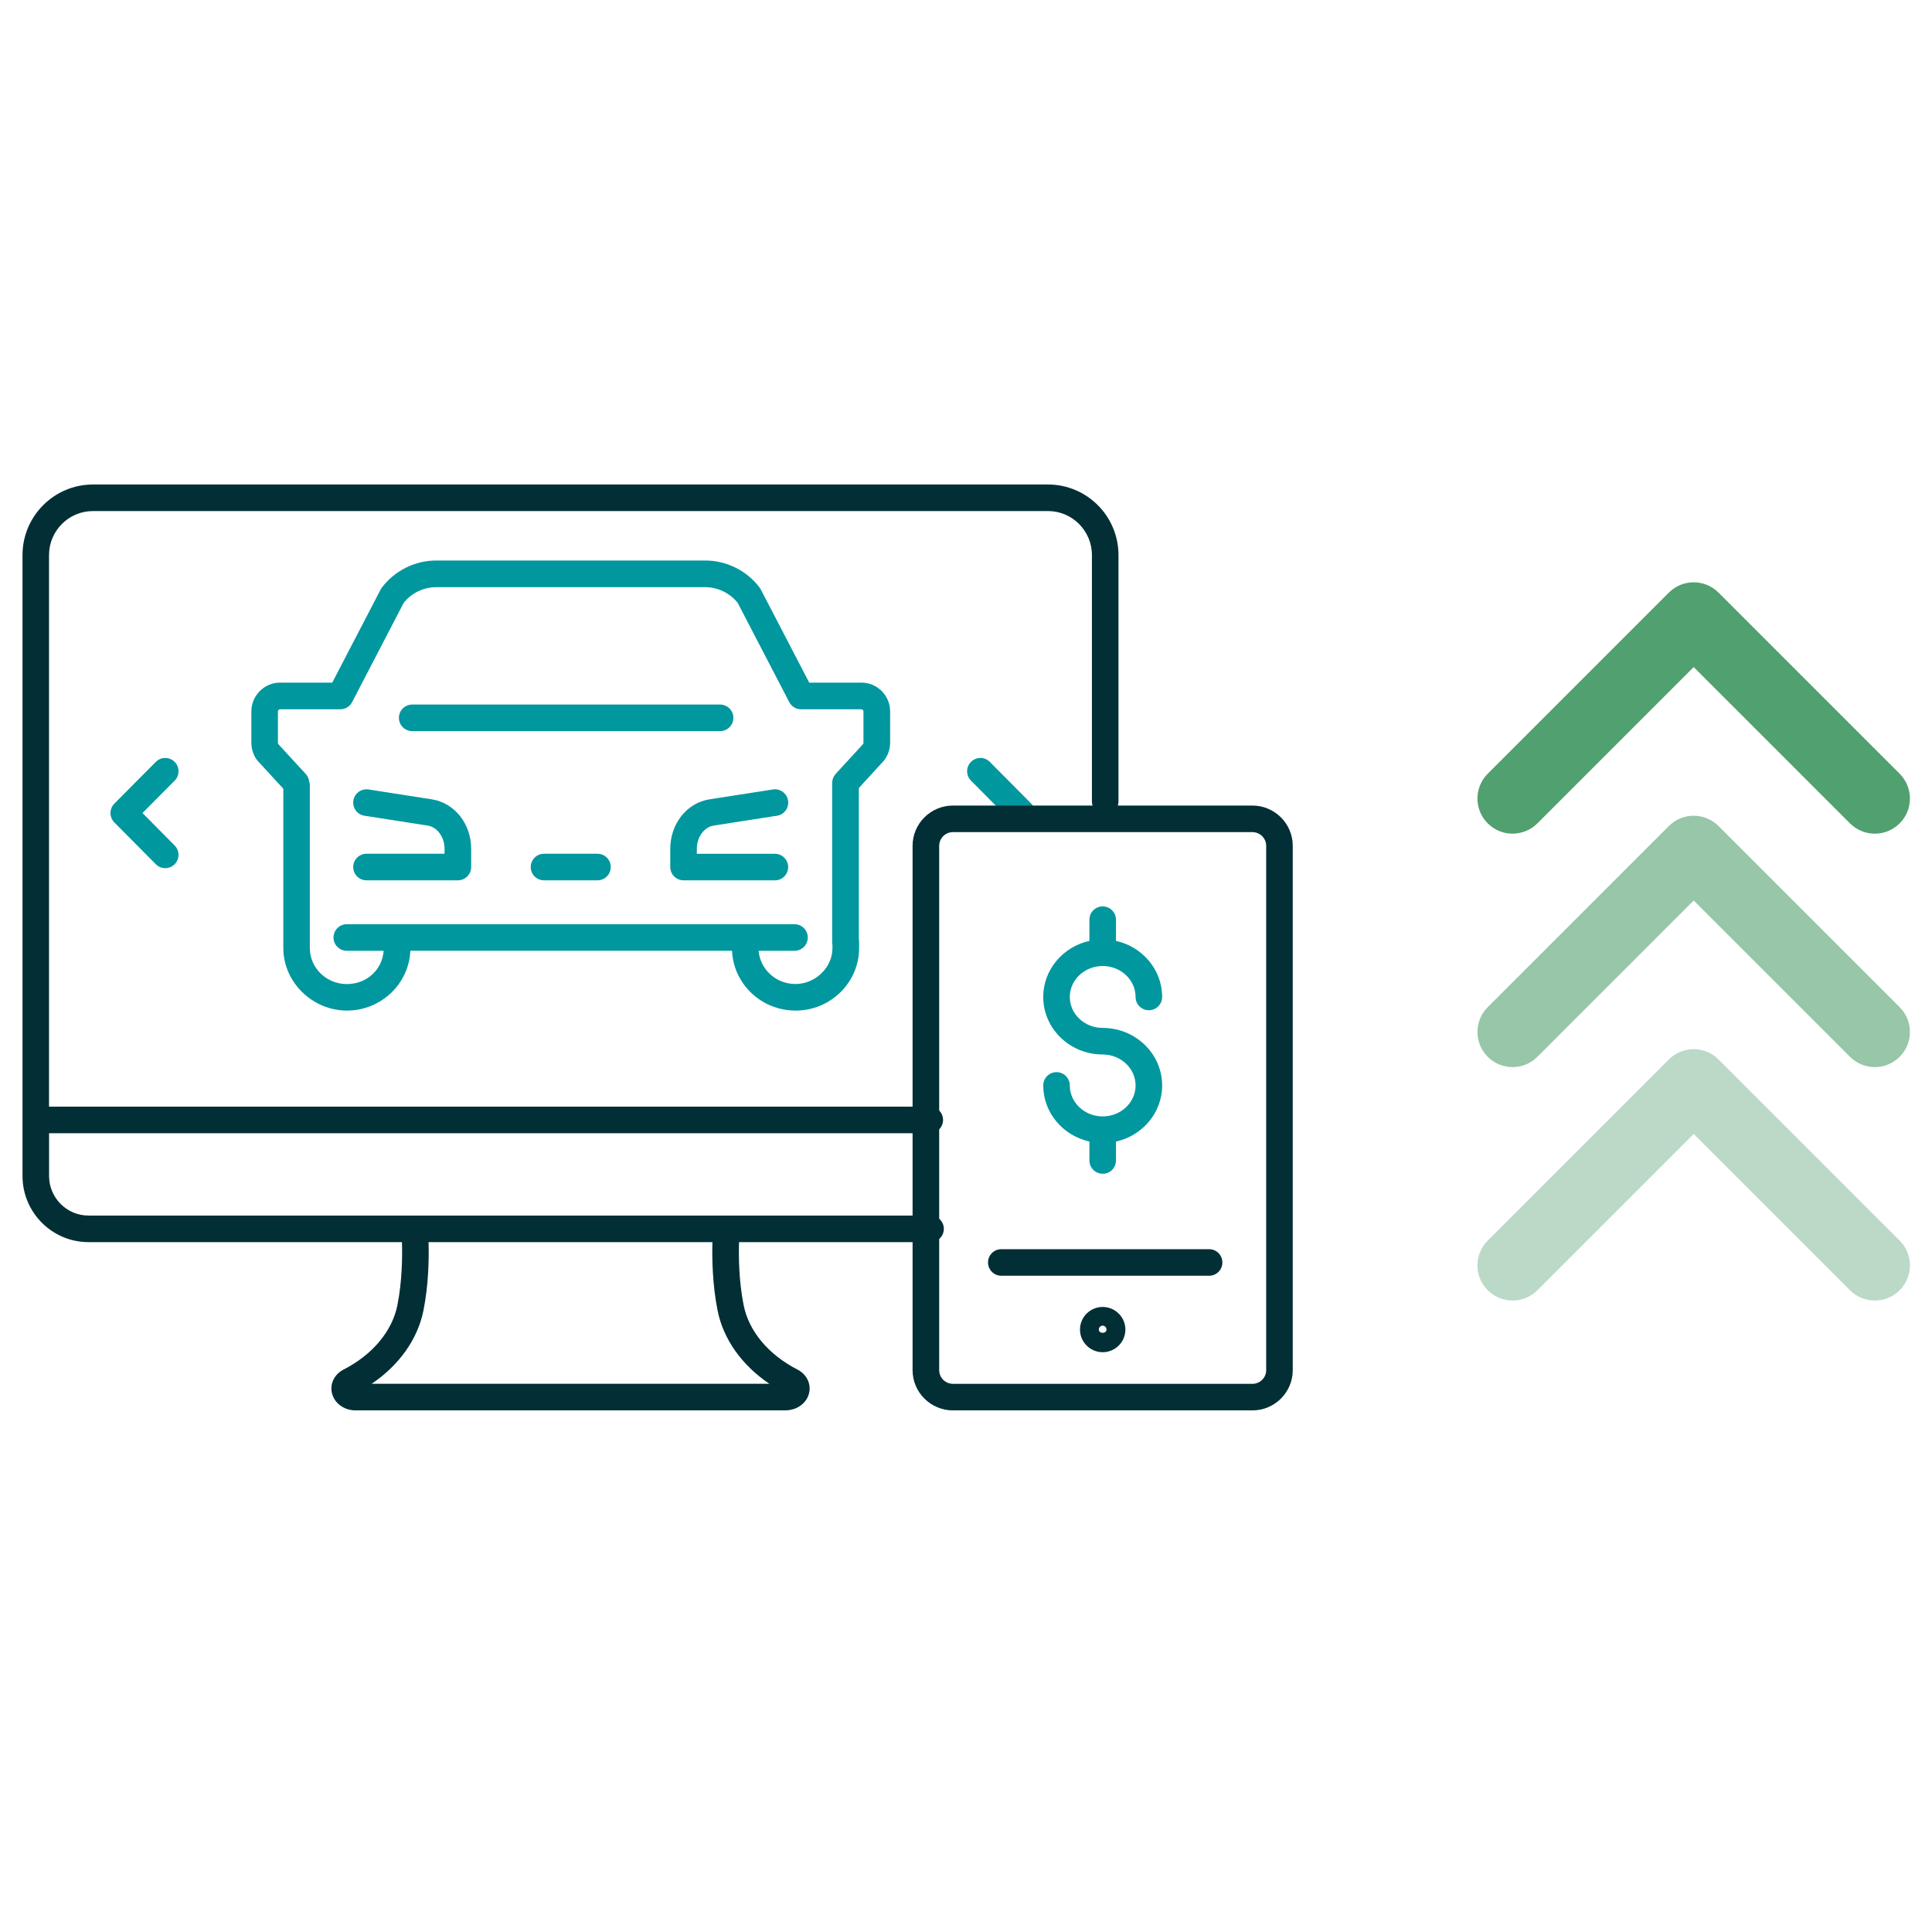 <?xml version="1.0" encoding="UTF-8"?><svg xmlns="http://www.w3.org/2000/svg" xmlns:xlink="http://www.w3.org/1999/xlink" viewBox="0 0 400 400"><defs><style>.cls-1{fill:none;}.cls-2{clip-path:url(#clippath);}.cls-3{fill:#022f35;}.cls-4{fill:#00979f;}.cls-5{fill:#97c6a8;}.cls-6{fill:#bad9c6;}.cls-7{fill:#51a06f;}.cls-8{mix-blend-mode:multiply;}.cls-9{clip-path:url(#clippath-1);}.cls-10{clip-path:url(#clippath-2);}.cls-11{isolation:isolate;}</style><clipPath id="clippath"><rect class="cls-1" x="4.65" y="100.31" width="390.78" height="191.7"/></clipPath><clipPath id="clippath-1"><rect class="cls-1" x="4.65" y="100.3" width="390.78" height="191.7"/></clipPath><clipPath id="clippath-2"><rect class="cls-1" x="261.68" y="62.74" width="137.15" height="264.34"/></clipPath></defs><g class="cls-11"><g id="Layer_1"><g class="cls-2"><g class="cls-9"><path class="cls-3" d="M162.58,292.01H73.65c-2.39,0-4.41-1.46-4.92-3.56-.47-1.95,.49-3.92,2.41-4.9,5.99-3.08,10.05-7.93,11.13-13.3,1-5,1.04-10.13,.95-13.08H18.33c-7.54,0-13.67-6.14-13.67-13.69V114.92c0-8.06,6.55-14.61,14.59-14.61H216.98c8.05,0,14.59,6.55,14.59,14.61v51c0,1.52-1.23,2.75-2.75,2.75s-2.75-1.23-2.75-2.75v-51c0-5.02-4.08-9.11-9.09-9.11H19.24c-5.01,0-9.09,4.09-9.09,9.11v114.2H192.5c1.52,0,2.75,1.23,2.75,2.75s-1.23,2.75-2.75,2.75H10.16v8.86c0,4.51,3.67,8.19,8.17,8.19H192.66c1.52,0,2.75,1.23,2.75,2.75s-1.23,2.75-2.75,2.75h-39.65c-.09,2.95-.05,8.08,.96,13.08,1.08,5.37,5.13,10.22,11.13,13.3,1.91,.98,2.88,2.95,2.41,4.89-.51,2.1-2.53,3.56-4.92,3.56Zm-85.63-5.51h82.34c-5.69-3.84-9.53-9.22-10.72-15.16-1.09-5.46-1.16-10.91-1.07-14.17h-58.77c.09,3.26,.03,8.71-1.06,14.16-1.2,5.95-5.03,11.32-10.72,15.17Zm173.38-22.37h-43.02c-1.52,0-2.75-1.23-2.75-2.75s1.23-2.75,2.75-2.75h43.02c1.52,0,2.75,1.23,2.75,2.75s-1.23,2.75-2.75,2.75Z"/><path class="cls-4" d="M228.3,243.01c-1.52,0-2.75-1.23-2.75-2.75v-3.92c-5.47-1.21-9.56-5.96-9.56-11.61,0-1.52,1.23-2.75,2.75-2.75s2.75,1.23,2.75,2.75c0,3.53,3.05,6.41,6.81,6.41s6.81-2.88,6.81-6.41-3.06-6.41-6.81-6.41c-6.79,0-12.31-5.34-12.31-11.91,0-5.65,4.09-10.4,9.56-11.61v-4.39c0-1.52,1.23-2.75,2.75-2.75s2.75,1.23,2.75,2.75v4.39c5.47,1.21,9.56,5.96,9.56,11.61,0,1.52-1.23,2.75-2.75,2.75s-2.75-1.23-2.75-2.75c0-3.53-3.06-6.41-6.81-6.41s-6.81,2.88-6.81,6.41,3.05,6.41,6.81,6.41c6.79,0,12.31,5.34,12.31,11.92,0,5.65-4.09,10.4-9.56,11.61v3.92c0,1.52-1.23,2.75-2.75,2.75Z"/><path class="cls-4" d="M164.7,209.23c-7.06,0-12.85-5.51-13.14-12.39H84.96c-.3,6.88-6.08,12.39-13.14,12.39s-13.16-5.81-13.16-12.95v-32.98l-4.88-5.31c-1.05-.97-1.74-2.56-1.74-4.2v-6.5c0-3.28,2.67-5.96,5.94-5.96h10.81l10.03-19.3c.07-.14,.15-.27,.25-.39,2.65-3.5,6.84-5.59,11.22-5.59h55.75c4.38,0,8.57,2.09,11.22,5.59,.09,.12,.17,.25,.25,.39l10.03,19.3h10.81c3.28,0,5.94,2.67,5.94,5.96v6.5c0,1.64-.69,3.23-1.89,4.35l-4.59,5.02v31.32c.04,.18,.06,.37,.06,.56v1.24c0,7.14-5.9,12.95-13.16,12.95Zm-7.63-12.39c.29,3.85,3.6,6.89,7.63,6.89s7.65-3.34,7.65-7.44v-.68c-.04-.18-.06-.37-.06-.56v-32.95c0-.69,.26-1.35,.72-1.86l5.47-5.96c.24-.24,.29-.36,.29-.48v-6.5c0-.25-.2-.45-.44-.45h-12.48c-1.03,0-1.97-.57-2.44-1.48l-10.68-20.56c-1.62-2.03-4.11-3.24-6.7-3.24h-55.75c-2.59,0-5.08,1.21-6.7,3.24l-10.68,20.56c-.47,.91-1.42,1.48-2.44,1.48h-12.48c-.24,0-.44,.2-.44,.45v6.5c0,.13,.05,.25,.14,.33l5.62,6.11c.4,.43,.63,.96,.7,1.5,.1,.29,.15,.59,.15,.91v33.65c0,4.1,3.43,7.44,7.65,7.44s7.34-3.04,7.63-6.89h-7.63c-1.52,0-2.75-1.23-2.75-2.75s1.23-2.75,2.75-2.75h92.69c1.52,0,2.75,1.23,2.75,2.75s-1.23,2.75-2.75,2.75h-7.44Zm3.37-14.58h-18.92c-1.52,0-2.75-1.23-2.75-2.75v-3.76c0-5.18,3.4-9.49,8.08-10.25l13.17-2.05c1.49-.24,2.91,.79,3.14,2.3,.23,1.5-.79,2.91-2.3,3.14l-13.15,2.05c-1.95,.32-3.44,2.39-3.44,4.82v1.01h16.16c1.52,0,2.75,1.23,2.75,2.75s-1.23,2.75-2.75,2.75Zm-36.74,0h-11.07c-1.52,0-2.75-1.23-2.75-2.75s1.23-2.75,2.75-2.75h11.07c1.52,0,2.75,1.23,2.75,2.75s-1.23,2.75-2.75,2.75Zm-28.9,0h-18.92c-1.52,0-2.75-1.23-2.75-2.75s1.23-2.75,2.75-2.75h16.16v-1.01c0-2.42-1.49-4.49-3.46-4.82l-13.12-2.04c-1.5-.23-2.53-1.64-2.3-3.14,.23-1.5,1.64-2.53,3.14-2.3l13.15,2.05c4.7,.77,8.1,5.08,8.1,10.25v3.76c0,1.52-1.23,2.75-2.75,2.75Zm-60.59-2.52c-.71,0-1.42-.27-1.95-.81l-8.59-8.66c-1.06-1.07-1.06-2.8,0-3.88l8.59-8.65c1.07-1.08,2.81-1.09,3.89-.01,1.08,1.07,1.09,2.81,.01,3.89l-6.66,6.71,6.66,6.72c1.07,1.08,1.06,2.82-.01,3.89-.54,.53-1.24,.8-1.94,.8Zm177.36-8.66c-.71,0-1.42-.27-1.95-.81l-8.59-8.65c-1.07-1.08-1.06-2.82,.01-3.89,1.08-1.07,2.82-1.07,3.89,.01l8.59,8.65c1.07,1.08,1.06,2.82-.01,3.89-.54,.53-1.24,.8-1.94,.8Zm-62.48-19.71h-63.75c-1.52,0-2.75-1.23-2.75-2.75s1.23-2.75,2.75-2.75h63.75c1.52,0,2.75,1.23,2.75,2.75s-1.23,2.75-2.75,2.75Z"/><path class="cls-3" d="M259.29,292.01h-61.98c-4.61,0-8.37-3.73-8.37-8.33v-108.57c0-4.59,3.75-8.33,8.37-8.33h61.98c4.61,0,8.36,3.74,8.36,8.33v108.57c0,4.59-3.75,8.33-8.36,8.33Zm-61.98-119.73c-1.58,0-2.86,1.27-2.86,2.83v108.57c0,1.56,1.28,2.83,2.86,2.83h61.98c1.58,0,2.86-1.27,2.86-2.83v-108.57c0-1.56-1.29-2.83-2.86-2.83h-61.98Zm30.99,107.68c-2.59,0-4.7-2.1-4.7-4.69s2.11-4.68,4.7-4.68,4.7,2.1,4.7,4.68-2.11,4.69-4.7,4.69Zm0-5.5c-.44,0-.8,.36-.8,.81,0,.9,1.59,.9,1.59,0,0-.45-.36-.81-.8-.81Z"/><g class="cls-8"><g class="cls-10"><path class="cls-6" d="M393.3,267.13h0c-2.84,2.84-7.44,2.84-10.28,0l-32.36-32.36-32.36,32.36c-2.84,2.84-7.44,2.84-10.28,0-2.84-2.84-2.84-7.44,0-10.28l37.5-37.5c2.84-2.84,7.44-2.84,10.28,0l37.5,37.5c2.84,2.84,2.84,7.44,0,10.28"/><path class="cls-5" d="M393.3,218.8h0c-2.84,2.84-7.44,2.84-10.28,0l-32.36-32.36-32.36,32.36c-2.84,2.84-7.44,2.84-10.28,0-2.84-2.84-2.84-7.44,0-10.28l37.5-37.5c2.84-2.84,7.44-2.84,10.28,0l37.5,37.5c2.84,2.84,2.84,7.44,0,10.28"/><path class="cls-7" d="M393.3,170.47h0c-2.84,2.84-7.44,2.84-10.28,0l-32.36-32.36-32.36,32.36c-2.84,2.84-7.44,2.84-10.28,0-2.84-2.84-2.84-7.44,0-10.28l37.5-37.5c2.84-2.84,7.44-2.84,10.28,0l37.5,37.5c2.84,2.84,2.84,7.44,0,10.28"/></g></g></g></g></g></g></svg>